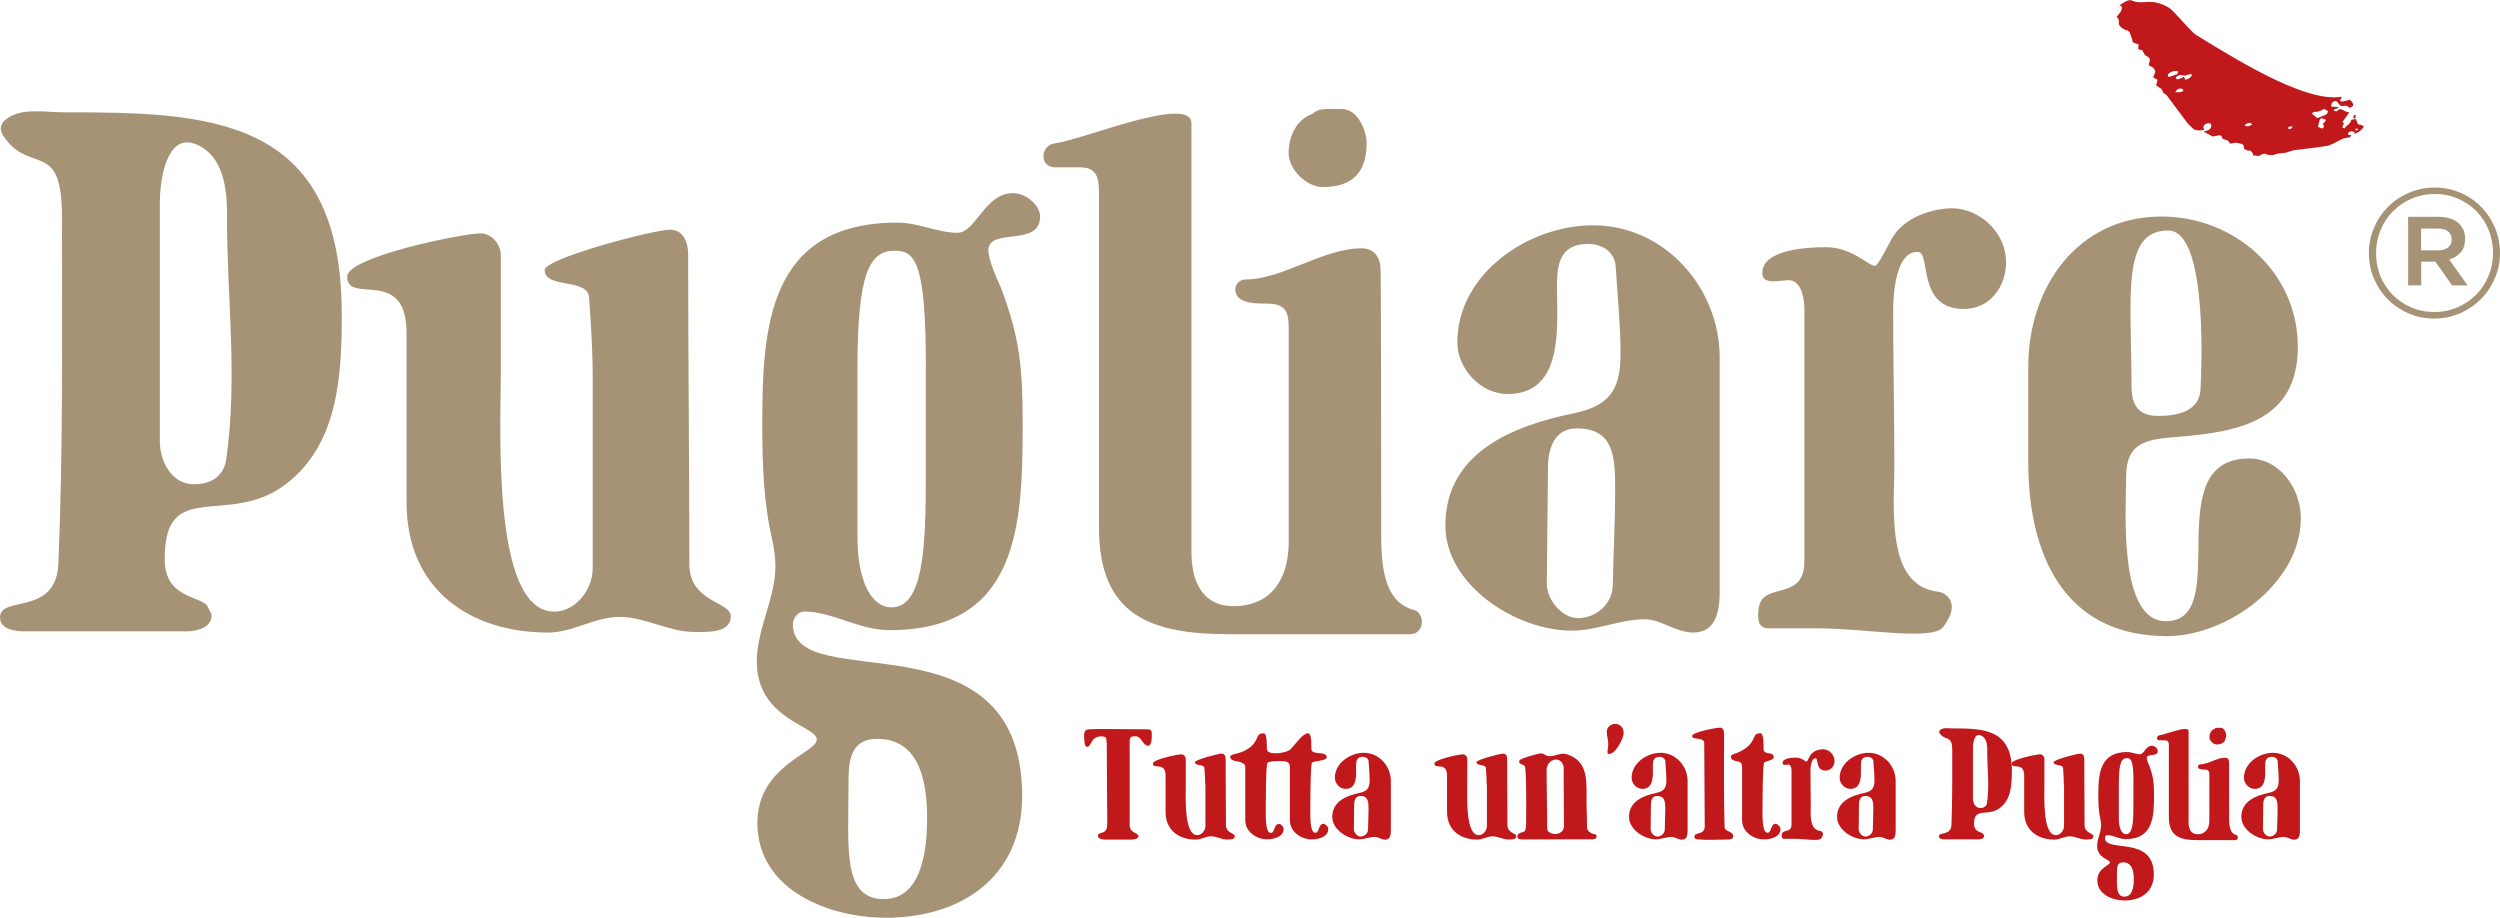 <svg xmlns="http://www.w3.org/2000/svg" id="a" data-name="Livello 1" viewBox="0 0 250.89 92.09"><defs><style>      .b {        fill: #a69376;      }      .b, .c {        stroke-width: 0px;      }      .c {        fill: #c1181c;      }    </style></defs><path class="b" d="M250.38,27.91c-.34.8-.8,1.5-1.4,2.1-.59.6-1.29,1.07-2.1,1.43-.8.35-1.67.53-2.59.53s-1.78-.17-2.58-.52c-.8-.35-1.49-.81-2.08-1.41-.59-.59-1.05-1.29-1.39-2.09-.34-.8-.51-1.65-.51-2.54s.17-1.74.51-2.54c.34-.8.8-1.5,1.4-2.1.59-.6,1.29-1.07,2.1-1.42s1.67-.53,2.59-.53,1.78.17,2.58.52c.8.34,1.49.81,2.08,1.41.59.59,1.05,1.29,1.39,2.09.34.8.51,1.65.51,2.54s-.17,1.74-.51,2.54ZM249.75,23.07c-.3-.72-.71-1.35-1.23-1.88-.53-.53-1.15-.95-1.86-1.26-.71-.31-1.49-.46-2.32-.46s-1.61.16-2.33.47-1.34.74-1.87,1.27c-.53.53-.94,1.16-1.24,1.89-.3.73-.45,1.5-.45,2.31s.15,1.59.44,2.31c.3.71.71,1.34,1.23,1.87.53.53,1.15.95,1.86,1.26.71.31,1.49.46,2.32.46s1.61-.16,2.33-.47c.72-.31,1.34-.74,1.87-1.27.53-.53.94-1.16,1.24-1.88.3-.72.45-1.49.45-2.31s-.15-1.58-.44-2.3ZM246.94,25.32c-.3.35-.68.58-1.15.72l1.85,2.6h-1.56l-1.67-2.38h-1.43v2.38h-1.31v-6.88h3.07c.8,0,1.44.19,1.92.58.48.39.73.93.73,1.62,0,.57-.15,1.03-.45,1.37ZM245.68,23.22c-.24-.19-.57-.28-1-.28h-1.71v2.18h1.71c.42,0,.76-.1,1-.29.24-.19.36-.46.36-.8s-.12-.62-.36-.81Z"></path><path class="b" d="M34.3,31.43c0,6.08-.3,13.01-5.48,17.05-4.64,3.68-9.7,1.02-11.57,4.04-.48.78-.72,1.93-.72,3.61,0,4.1,3.86,3.61,4.34,4.82.12.3.36.54.36.84,0,1.2-1.51,1.57-2.47,1.57H2.37c-.9,0-2.23-.24-2.35-1.2-.36-2.59,5.6-.12,5.84-5.6.48-11.57.36-23.19.36-34.82,0-7.89-3.25-4.1-5.9-8.13-.12-.18-.24-.48-.24-.72s.12-.54.3-.72c1.51-1.45,3.98-.9,5.96-.9,14.58,0,27.95.3,27.95,20.18ZM22.79,21.85c0-2.11-.06-6.08-3.07-7.35-2.95-1.27-3.68,3.43-3.68,5.84v23.92c0,1.99,1.14,4.34,3.43,4.34,1.69,0,3.01-.78,3.25-2.59,1.14-8.31.06-16.03.06-24.16ZM59.48,37.75c0-2.59-.18-5.3-.36-7.89-.12-1.99-4.46-.84-4.46-2.77,0-1.14,10.9-4.04,12.59-4.04,1.33,0,1.81,1.27,1.81,2.47,0,10.42.12,20.66.12,31.09,0,3.86,4.16,3.74,4.16,5.24,0,1.75-2.53,1.57-3.68,1.57-2.53,0-4.94-1.51-7.47-1.51s-4.7,1.57-7.17,1.57c-7.83,0-14.22-4.28-14.22-13.07v-16.99c0-6.75-5.96-2.77-5.96-5.66,0-1.99,11.63-4.34,13.37-4.34,1.14,0,2.05,1.08,2.05,2.23v11.69c0,5.54-.96,24.04,5.36,24.04,2.11,0,3.86-2.17,3.86-4.34v-19.28ZM104.37,21.79c0,3.01-5.18,1.02-5.18,3.31,0,1.02.84,2.83,1.27,3.8,1.93,5.06,2.17,8.31,2.17,13.56,0,10.06-.3,20.78-13.37,20.78-3.01,0-5.78-1.87-8.55-1.87-.66,0-1.14.72-1.14,1.27,0,7.35,23.01-1.51,23.01,17.23,0,8.19-6.15,12.23-13.68,12.23-5.72,0-12.89-2.77-12.89-9.52,0-5.78,5.96-6.99,5.96-8.37s-6.02-1.99-6.02-7.83c0-3.25,1.87-6.33,1.87-9.58,0-.78-.12-1.63-.3-2.53-.9-3.8-1.02-7.83-1.02-11.69,0-9.64.54-20.24,13.56-20.24,2.11,0,4.04,1.02,6.02,1.02,1.87,0,2.71-3.98,5.6-3.98,1.2,0,2.71,1.14,2.71,2.41ZM85.15,79.14c0,6.02-.6,11.09,3.55,11.09,3.92,0,4.34-5.24,4.34-8.13,0-3.43-.66-7.95-5-7.95-3.01,0-2.89,2.77-2.89,5ZM92.92,36.85c0-10.54-1.08-11.69-3.13-11.69-2.53,0-3.74,2.23-3.74,11.81v16.87c0,4.52,1.39,7.11,3.43,7.11,3.19,0,3.43-6.08,3.43-13.07v-11.03ZM142.69,62.45c0,.66-.48,1.2-1.14,1.2h-18.07c-7.95,0-13.19-1.81-13.19-10.72V20.22c0-1.99.12-3.43-1.93-3.43h-2.47c-1.63,0-1.51-2.23,0-2.41,2.83-.36,13.68-4.94,13.68-1.99v43.02c0,2.83,1.02,5.42,4.22,5.42,3.92,0,5.54-2.89,5.54-6.45v-21.45c0-1.93-.48-2.47-2.41-2.47-1.2,0-2.95-.06-2.95-1.45,0-.48.48-.96.96-.96,3.8,0,7.83-3.13,11.69-3.13,1.39,0,1.93,1.02,1.93,2.17,0,.42.06.54.06,25.85,0,3.01-.06,7.53,3.43,8.31.42.24.66.66.66,1.2ZM129.32,15.34c0-1.63.78-3.37,2.41-3.92.54-.54,1.33-.48,1.99-.48h.96c1.57,0,2.47,2.17,2.47,3.43,0,2.95-1.45,4.4-4.4,4.4-1.63,0-3.43-1.75-3.43-3.43ZM172.58,59.38c0,1.81-.3,4.1-2.65,4.1-1.75,0-3.25-1.33-4.82-1.33-2.59,0-4.82,1.14-7.41,1.14-5.54,0-12.65-4.58-12.65-10.54,0-7.41,6.93-10.06,12.89-11.27,1.69-.36,2.83-.9,3.55-1.75.84-.96,1.14-2.29,1.14-4.28,0-2.77-.3-5.78-.48-8.62-.06-1.57-1.39-2.35-2.77-2.35-2.77,0-3.13,1.93-3.13,4.22,0,3.86.78,10.84-4.94,10.84-2.77,0-5.06-2.59-5.06-5.18,0-6.87,7.11-11.75,13.62-11.75,7.29,0,12.71,6.39,12.71,13.25v23.5ZM155.35,47.03l-.12,11.57c0,1.57,1.51,3.43,3.13,3.43,1.81,0,3.43-1.39,3.49-3.25.06-3.25.24-6.33.24-9.58s-.06-6.21-3.86-6.21c-2.29,0-2.89,2.11-2.89,4.04ZM201.32,26.31c0,2.47-1.63,4.7-4.22,4.7-4.76,0-3.31-5.6-4.58-5.72-2.23-.18-2.53,4.1-2.53,5.84,0,5.18.12,10.42.12,15.6,0,2.23-.3,5.9.42,8.68.54,2.11,1.69,3.74,4.04,3.98.6.06,2.35,1.08.42,3.55-1.08,1.39-7.95.12-12.35.12h-5.12c-.9,0-1.08-.6-1.08-1.27,0-1.08.24-1.63.78-1.99,1.33-.84,3.86-.3,3.86-3.43v-25.42c0-.96-.3-2.83-1.57-2.83-.9,0-2.65.54-2.65-.72,0-2.41,4.64-2.59,6.39-2.59,2.65,0,4.22,1.87,4.94,1.87.3,0,1.45-2.41,1.75-2.89,1.57-2.47,4.88-2.89,5.9-2.89,2.83,0,5.48,2.41,5.48,5.42ZM230.9,52.03c0,6.45-7.35,11.81-13.43,11.81-10.48,0-13.92-8.43-13.92-17.41v-9.64c0-7.95,4.94-15.06,13.37-15.06,7.35,0,13.68,5.6,13.68,13.07s-5.96,8.55-12.05,9.04c-3.13.24-5.18.54-5.18,3.98,0,3.19-.84,14.52,3.98,14.52,6.87,0-.9-16.33,8.37-16.33,3.01,0,5.18,2.95,5.18,6.02ZM213.91,38.6c0,.72.06,1.39.3,1.87.36.84,1.08,1.27,2.41,1.27,1.93,0,4.22-.48,4.22-2.83,0-.18.96-15.78-3.25-15.78-4.76,0-3.68,6.75-3.68,15.48Z"></path><path class="c" d="M233.78,14.56c.13-.03.59-.25,1.36-.65l.72-.15.12-.22c-.21.05-.32.02-.33-.09v-.04c0-.08.04-.14.13-.19l.26-.05c.09.03.18.07.27.1l-.06.17c.48-.15.8-.41.97-.76-.05-.05-.16-.1-.33-.17h-.13s-.09-.05-.14-.07l-.2-.51-.47.1c0,.16-.12.34-.38.56l-.12.06c-.04.09-.09.17-.13.23-.09,0-.18-.04-.27-.11l.19-.43-.14-.05v-.08s.64-.89.64-.89l-.07-.07s-.18-.02-.39-.11c-.18-.14-.35-.2-.53-.17l-.07.02c0,.05-.06.12-.19.19l-.27-.06v-.12s.45-.17.45-.17v-.08s-.72-.05-.72-.05c0-.27.09-.45.31-.55l.26.03.28.34.14.13c.26-.05.48-.05.65.02.09.09.18.14.27.15l.32-.23c-.05-.28-.19-.47-.4-.59-.04.01-.11.04-.2.08l-.46.1c-.09.02-.17.02-.26-.02v-.12s.12-.25.12-.25v-.08c-3.3.56-9.32-2.93-14.65-6.24-.41-.26-2.24-2.44-2.62-2.67-1.92-1.13-2.59-.24-3.72-.73-.54-.24-1.12.48-1.38.46h.13c.09.05.15.1.2.17v.08c0,.18-.07.37-.25.57-.17.2-.26.32-.26.37.13.08.21.22.21.44v.28c.1.24.34.44.73.6h.13c.05.06.11.11.21.17l.27.74c0,.1.03.21.07.3l.6.23-.06.13v.32c.05.04.13.06.23.07.11,0,.17.02.17.05l.28.5c.3.12.46.26.47.41v.12s-.06.25-.06.25c0,.08-.02.15-.06.22.44.17.66.39.66.65v.08s-.18.43-.18.43v.08s.4.19.4.19v.08c0,.07-.02.16-.06.25v.08s-.06.09-.06.09c0,.05.03.1.07.15l.47.3.21.43c.09.04.14.09.26.14l2.16,2.89.54.53c.15.14.44.21,1.04.14l.07-.1c-.05-.07-.07-.13-.07-.18,0-.43.78-.6.79-.17,0,.18-.1.34-.33.47l-.32.07-.07.05v.04s.86.46.86.46c.48-.1.75-.14.79-.11.05.03.08.07.13.12,0,.11.05.19.14.25l.46.14.07.11.07.07c0,.08.05.12.14.13l.39-.08c.09-.02.24,0,.46.05.21.05.35.09.39.13,0,.03.02.06.07.11v.16c0,.16.15.27.47.34l.12-.02c.23.09.34.25.35.48.04.02.24.04.58.08.18-.12.38-.2.59-.25.18.12.44.17.8.15l.58-.16c.39-.03.66-.06.79-.09l.71-.23,2.29-.28,1.31-.2ZM236.45,13.09l-.07-.06v-.08s.06-.05.06-.05c.08.01.15.02.19.04v.11s-.19.04-.19.04ZM233.03,12.9c-.13-.05-.27-.1-.39-.16.04-.35.11-.63.24-.85h.07c.13-.01.28.03.46.13,0,.11-.11.25-.32.43.08.06.13.14.13.21,0,.08-.05.16-.19.24M236.36,11.84s.02-.11.06-.25l-.07-.07-.13.07-.06.21.07.11.13-.07ZM229.61,12.87l.06-.13.13-.03c.09-.02.17-.02.26-.02v.04c0,.11-.11.19-.32.23l-.14-.09ZM232.55,11.85l-.54-.44.13-.15.12-.03h.13s.27-.04.27-.04c.03,0,.1-.04.19-.08l.13-.03c.09-.07.17-.12.26-.14.04,0,.18.07.4.24l-.12.26-.2.12-.78.29ZM225.28,12.62v-.07s.2-.16.2-.16l.32-.07c.14.08.21.14.21.19l-.39.17-.34-.05ZM218.32,9.25c0-.1.11-.22.33-.35.56-.12.76.45-.33.35M218.35,7.82c.09-.15.2-.24.32-.27.14-.03.25-.03.34.01h.06c.09,0,.16,0,.2.03l.46-.14.27.02c-.08.25-.3.43-.65.53-.09-.06-.14-.15-.14-.29l-.65.26-.2-.08v-.07ZM218.28,7.51c-.26.1-.46.17-.59.2-.08-.01-.12-.03-.13-.09v-.16c.16-.16.36-.27.57-.32.18-.04.34-.03.47.02v.07s-.13.23-.13.23l-.2.04Z"></path><g><path class="c" d="M111.05,74.49c0-.46-.05-.59-.53-.59-.5,0-.75.22-.9.45-.19.28-.27.6-.53.6-.22,0-.27-.48-.27-.63,0-.48-.18-1.09.48-1.13.72-.05,1.44-.03,5.87,0,.4,0,.42.22.42.57,0,.26-.01,1.08-.36,1.08-.57,0-.63-.95-1.27-.95-.48,0-.59.06-.59.58v8.35c0,.81.88.72.88,1.11,0,.27-.53.33-.73.33h-2.64c-.22,0-.69-.09-.69-.36,0-.58.93.05.93-1.24l-.05-8.17Z"></path><path class="c" d="M120.95,78.77c0-.55-.04-1.13-.08-1.69-.03-.42-.95-.18-.95-.59,0-.24,2.33-.86,2.69-.86.28,0,.39.27.39.53,0,2.23.03,4.41.03,6.64,0,.82.89.8.89,1.12,0,.37-.54.33-.78.33-.54,0-1.05-.32-1.6-.32s-1,.33-1.53.33c-1.67,0-3.04-.91-3.04-2.79v-3.63c0-1.44-1.27-.59-1.27-1.21,0-.42,2.48-.93,2.86-.93.24,0,.44.23.44.48v2.5c0,1.18-.21,5.13,1.15,5.13.45,0,.82-.46.82-.93v-4.12Z"></path><path class="c" d="M133,82.76c.18.1.3.23.3.44,0,.81-1.03,1.04-1.66,1.04-1.05,0-2.19-.75-2.19-1.92v-5.37c0-.36-.22-.51-.53-.55-.33-.05-1.53-.04-1.72.15-.17.17-.17,4.4-.17,4.9,0,.39-.06,2.14.5,2.14.44,0,.27-.9.84-.9.23,0,.45.31.45.5,0,.81-1.03,1.04-1.66,1.04-1.06,0-2.19-.75-2.19-1.92v-5.37c0-.36-.6-.51-.91-.55-.32-.04-.6-.18-.6-.44,0-.33.96-.22,1.84-.84,1.16-.82.63-1.52,1.51-1.52.4,0,.3,1.34.33,1.62.06.62,1.98.42,2.42-.06.64-.72,1.22-1.56,1.72-1.56.4,0,.3,1.34.33,1.62.08.55,1.22.23,1.48.59.04.05.06.1.06.15s-.03.13-.06.17c-.22.24-1.27.26-1.42.41-.17.17-.17,4.4-.17,4.9,0,.39-.06,2.14.5,2.14.44,0,.27-.9.84-.9.06,0,.1.04.15.06Z"></path><path class="c" d="M139.58,83.39c0,.39-.06.88-.57.88-.37,0-.69-.28-1.03-.28-.55,0-1.03.24-1.58.24-1.18,0-2.7-.98-2.7-2.25,0-1.58,1.48-2.15,2.75-2.41.36-.08.6-.19.76-.37.18-.21.24-.49.24-.91,0-.59-.06-1.24-.1-1.84-.01-.33-.3-.5-.59-.5-.59,0-.67.41-.67.9,0,.82.17,2.32-1.05,2.32-.59,0-1.08-.55-1.08-1.11,0-1.47,1.52-2.51,2.91-2.51,1.56,0,2.71,1.36,2.71,2.83v5.02ZM135.9,80.75l-.03,2.47c0,.33.32.73.67.73.39,0,.73-.3.75-.69.01-.69.05-1.35.05-2.05s-.01-1.33-.82-1.33c-.49,0-.62.45-.62.86Z"></path><path class="c" d="M149.2,78.77c0-.55-.04-1.13-.08-1.69-.03-.42-.95-.18-.95-.59,0-.24,2.33-.86,2.69-.86.28,0,.39.27.39.53,0,2.23.03,4.41.03,6.64,0,.82.89.8.89,1.12,0,.37-.54.33-.78.33-.54,0-1.05-.32-1.6-.32s-1,.33-1.53.33c-1.67,0-3.04-.91-3.04-2.79v-3.63c0-1.44-1.27-.59-1.27-1.21,0-.42,2.48-.93,2.86-.93.24,0,.44.23.44.48v2.5c0,1.18-.21,5.13,1.15,5.13.45,0,.82-.46.82-.93v-4.12Z"></path><path class="c" d="M159.96,83.69c.09,0,.19.06.24.14.05.08.04.22-.03.28-.18.17-.44.12-.68.12-2.25,0-4.5.01-6.75.01-.17,0-.46-.03-.46-.27,0-.14.04-.26.17-.33.18-.12.45-.1.59-.26.15-.19.12-1.43.12-1.74,0-.6.04-4.5-.15-4.76-.12-.14-.32-.15-.46-.26-.12-.09-.15-.26.01-.37.31-.22,1.78-.64,2.12-.64.28,0,.41.23.69.27.68.09,1.18-.41,1.89-.18,2.3.73,1.92,3.01,1.96,4.92.01.84.05,1.66.05,2.5,0,.23.45.58.69.58ZM155.45,83.48c.15.15.41.22.64.22s.46-.09.63-.24c.14-.14.23-.32.23-.54,0-1.96-.03-3.92-.03-5.88,0-.39-.31-.82-.77-.82-.54,0-.94.53-.94,1.07,0,1.96.06,3.86.06,5.82,0,.15.06.3.17.39Z"></path><path class="c" d="M161.47,75.67c-.12,0-.15-.1-.15-.21,0-.24.08-.5.08-.75,0-.45-.15-.86-.15-1.26,0-.48.4-.8.85-.8.55,0,.88.46.84.96-.04.55-.8,2.05-1.45,2.05Z"></path><path class="c" d="M169.36,83.39c0,.39-.06.88-.57.88-.37,0-.69-.28-1.03-.28-.55,0-1.03.24-1.58.24-1.18,0-2.7-.98-2.7-2.25,0-1.58,1.48-2.15,2.75-2.41.36-.08.6-.19.76-.37.18-.21.24-.49.24-.91,0-.59-.06-1.24-.1-1.84-.01-.33-.3-.5-.59-.5-.59,0-.67.41-.67.9,0,.82.17,2.32-1.05,2.32-.59,0-1.08-.55-1.08-1.11,0-1.47,1.52-2.51,2.91-2.51,1.56,0,2.71,1.36,2.71,2.83v5.02ZM165.68,80.75l-.03,2.47c0,.33.32.73.67.73.39,0,.73-.3.75-.69.01-.69.05-1.35.05-2.05s-.01-1.33-.82-1.33c-.49,0-.62.45-.62.86Z"></path><path class="c" d="M173.02,73.64c0,3.13-.04,6.2.05,9.3,0,.3.21.4.42.5.22.1.45.19.45.5,0,.24-.26.31-.45.31-1.03,0-2.07.08-3.09-.01-.14-.01-.36-.06-.36-.26,0-.3.31-.31.59-.4.23-.08.45-.23.45-.67,0-2.79-.05-5.53-.05-8.32,0-.33-.31-.41-.62-.45-.32-.05-.64-.05-.59-.32.03-.12.35-.26.76-.39.73-.22,1.78-.41,2.05-.41.32,0,.39.36.39.62Z"></path><path class="c" d="M178.38,82.76c.18.1.3.23.3.44,0,.81-1.03,1.04-1.66,1.04-1.05,0-2.19-.75-2.19-1.92v-5.37c0-.17-.04-.3-.12-.39-.08-.09-.21-.14-.41-.17-.32-.04-.6-.18-.6-.44,0-.33.58-.22,1.45-.84,1.16-.82.63-1.52,1.51-1.52.4,0,.3,1.34.33,1.62.08.55.71.23.96.59.04.05.06.1.06.15s-.03.13-.06.17c-.22.24-.76.26-.9.41-.17.17-.17,4.4-.17,4.9,0,.39-.06,2.14.5,2.14.44,0,.27-.9.84-.9.06,0,.1.04.15.06Z"></path><path class="c" d="M184.11,76.33c0,.53-.35,1-.9,1-1.02,0-.71-1.2-.98-1.22-.48-.04-.54.88-.54,1.25,0,1.11.03,2.23.03,3.33,0,.48-.06,1.26.09,1.85.12.45.36.8.86.85.13.01.5.23.09.76-.23.3-1.7.03-2.64.03h-1.09c-.19,0-.23-.13-.23-.27,0-.23.05-.35.17-.42.28-.18.82-.06.82-.73v-5.43c0-.21-.06-.6-.33-.6-.19,0-.57.12-.57-.15,0-.51.99-.55,1.36-.55.57,0,.9.4,1.05.4.06,0,.31-.51.37-.62.33-.53,1.04-.62,1.26-.62.6,0,1.17.51,1.17,1.16Z"></path><path class="c" d="M190.24,83.39c0,.39-.06.88-.57.88-.37,0-.69-.28-1.03-.28-.55,0-1.03.24-1.58.24-1.18,0-2.7-.98-2.7-2.25,0-1.58,1.48-2.15,2.75-2.41.36-.08.6-.19.76-.37.18-.21.24-.49.24-.91,0-.59-.06-1.24-.1-1.84-.01-.33-.3-.5-.59-.5-.59,0-.67.41-.67.9,0,.82.17,2.32-1.05,2.32-.59,0-1.08-.55-1.08-1.11,0-1.47,1.52-2.51,2.91-2.51,1.56,0,2.71,1.36,2.71,2.83v5.02ZM186.56,80.75l-.03,2.47c0,.33.32.73.67.73.39,0,.73-.3.75-.69.01-.69.05-1.35.05-2.05s-.01-1.33-.82-1.33c-.49,0-.62.45-.62.86Z"></path><path class="c" d="M201.9,77.42c0,1.3-.06,2.78-1.17,3.64-.99.78-2.07.22-2.47.86-.1.17-.15.41-.15.77,0,.88.82.77.93,1.03.03.06.08.12.08.18,0,.26-.32.33-.53.33h-3.5c-.19,0-.48-.05-.5-.26-.08-.55,1.2-.03,1.25-1.2.1-2.47.08-4.95.08-7.44,0-1.69-.69-.88-1.26-1.74-.03-.04-.05-.1-.05-.15s.03-.12.06-.15c.32-.31.85-.19,1.27-.19,3.11,0,5.97.06,5.97,4.31ZM199.44,75.37c0-.45-.01-1.3-.66-1.57-.63-.27-.78.73-.78,1.25v5.11c0,.42.24.93.73.93.36,0,.64-.17.69-.55.24-1.78.01-3.42.01-5.16Z"></path><path class="c" d="M207.12,78.77c0-.55-.04-1.13-.08-1.69-.03-.42-.95-.18-.95-.59,0-.24,2.33-.86,2.69-.86.28,0,.39.27.39.53,0,2.23.03,4.41.03,6.64,0,.82.89.8.89,1.12,0,.37-.54.33-.78.33-.54,0-1.05-.32-1.6-.32s-1,.33-1.53.33c-1.67,0-3.04-.91-3.04-2.79v-3.63c0-1.44-1.27-.59-1.27-1.21,0-.42,2.48-.93,2.86-.93.24,0,.44.23.44.48v2.5c0,1.18-.21,5.13,1.15,5.13.45,0,.82-.46.82-.93v-4.12Z"></path><path class="c" d="M216.55,75.36c0,.64-1.11.22-1.11.71,0,.22.18.6.27.81.41,1.08.46,1.78.46,2.89,0,2.15-.06,4.44-2.86,4.44-.64,0-1.24-.4-1.83-.4-.14,0-.24.15-.24.27,0,1.57,4.91-.32,4.91,3.68,0,1.75-1.31,2.61-2.92,2.61-1.22,0-2.75-.59-2.75-2.03,0-1.24,1.27-1.49,1.27-1.79s-1.29-.42-1.29-1.67c0-.69.4-1.35.4-2.05,0-.17-.03-.35-.06-.54-.19-.81-.22-1.67-.22-2.5,0-2.06.12-4.32,2.89-4.32.45,0,.86.22,1.29.22.4,0,.58-.85,1.2-.85.26,0,.58.24.58.51ZM212.45,87.61c0,1.29-.13,2.37.76,2.37.84,0,.93-1.12.93-1.74,0-.73-.14-1.7-1.07-1.7-.64,0-.62.59-.62,1.07ZM214.11,78.58c0-2.25-.23-2.5-.67-2.5-.54,0-.8.48-.8,2.52v3.6c0,.96.3,1.52.73,1.52.68,0,.73-1.3.73-2.79v-2.35Z"></path><path class="c" d="M224.58,84.05c0,.14-.1.26-.24.26h-3.86c-1.7,0-2.82-.39-2.82-2.29v-6.99c0-.42.03-.73-.41-.73h-.53c-.35,0-.32-.48,0-.51.6-.08,2.92-1.05,2.92-.42v9.19c0,.6.22,1.16.9,1.16.84,0,1.18-.62,1.18-1.38v-4.58c0-.41-.1-.53-.51-.53-.26,0-.63-.01-.63-.31,0-.1.1-.21.21-.21.81,0,1.67-.67,2.5-.67.3,0,.41.22.41.46,0,.09.01.12.01,5.52,0,.64-.01,1.61.73,1.78.09.05.14.14.14.26ZM221.73,73.98c0-.35.17-.72.51-.84.12-.12.28-.1.42-.1h.21c.33,0,.53.46.53.73,0,.63-.31.94-.94.94-.35,0-.73-.37-.73-.73Z"></path><path class="c" d="M230.81,83.39c0,.39-.06.88-.57.88-.37,0-.69-.28-1.03-.28-.55,0-1.03.24-1.58.24-1.18,0-2.7-.98-2.7-2.25,0-1.58,1.48-2.15,2.75-2.41.36-.08.6-.19.76-.37.18-.21.24-.49.24-.91,0-.59-.06-1.24-.1-1.84-.01-.33-.3-.5-.59-.5-.59,0-.67.41-.67.9,0,.82.17,2.32-1.05,2.32-.59,0-1.08-.55-1.08-1.11,0-1.47,1.52-2.51,2.91-2.51,1.56,0,2.71,1.36,2.71,2.83v5.02ZM227.13,80.75l-.03,2.47c0,.33.32.73.67.73.39,0,.73-.3.75-.69.01-.69.05-1.35.05-2.05s-.01-1.33-.82-1.33c-.49,0-.62.45-.62.86Z"></path></g></svg>